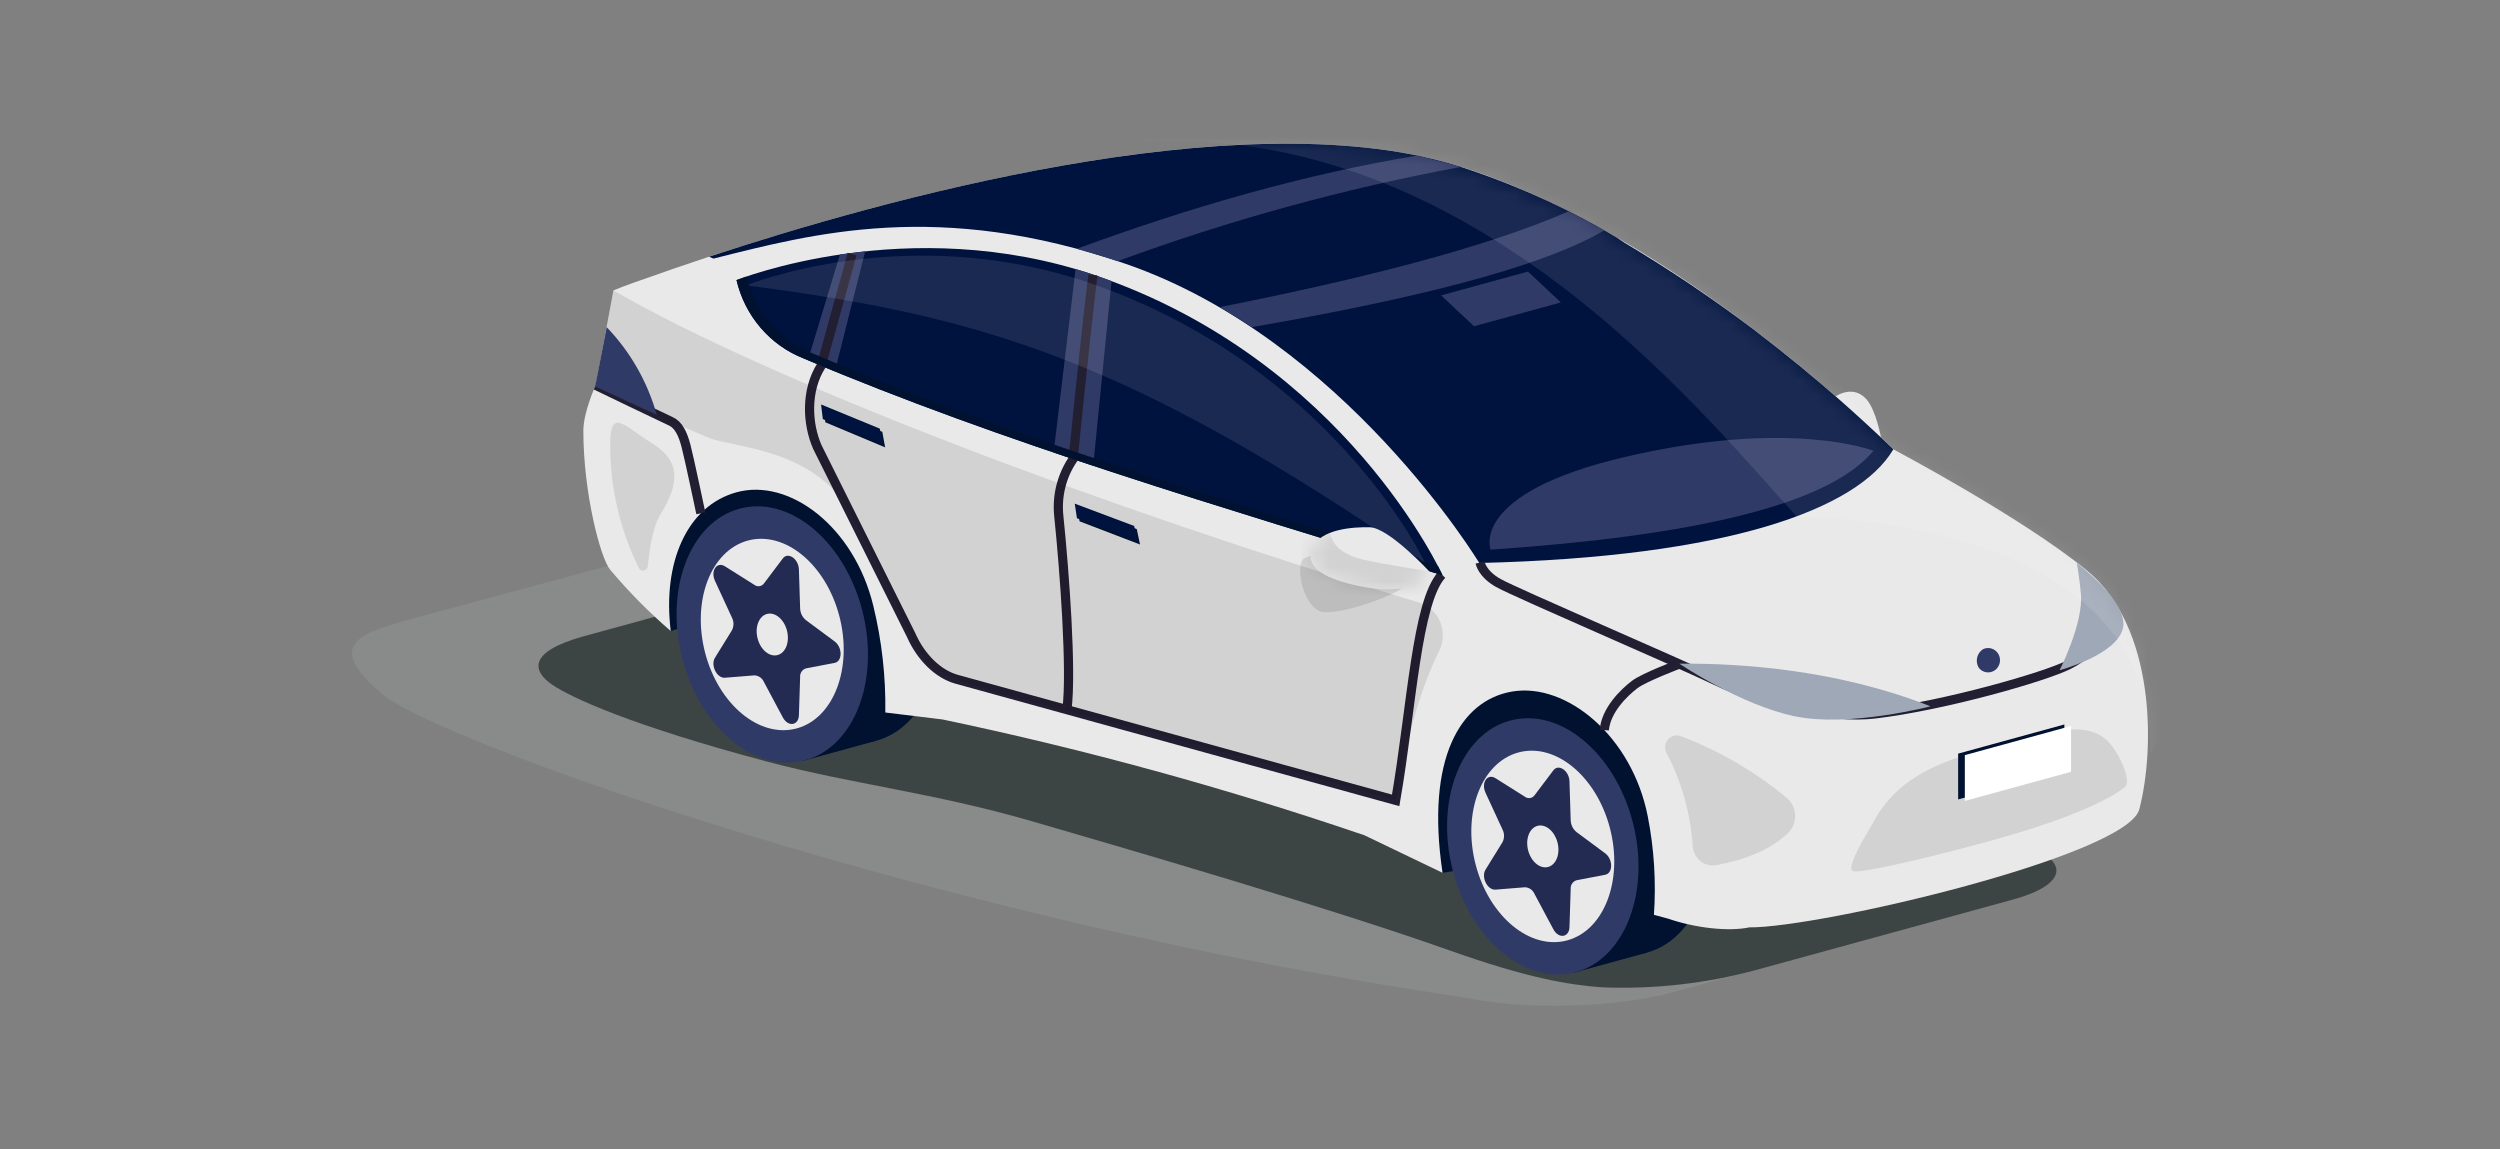 <svg width="174" height="80" viewBox="0 0 174 80" fill="none" xmlns="http://www.w3.org/2000/svg">
<rect x="0" y="0" width="174" height="80" fill="#808080" stroke="none"/>
<path opacity="0.1" d="M48.376 37.752C52.276 36.682 58.657 36.682 62.557 37.752L139.43 58.855C143.329 59.925 143.329 61.677 139.43 62.747L116.404 69.068C112.504 70.139 106.082 70.313 102.132 69.455C66.023 64.217 30.528 51.708 26.5 48.227C22.413 44.694 25.244 44.01 29.143 42.94L48.376 37.752Z" fill="#E5E7EA"/>
<path d="M56.979 39.798C61.026 38.688 67.648 38.688 71.695 39.798L140.093 58.572C144.139 59.683 144.139 61.501 140.093 62.612L122.215 67.513C118.723 68.457 115.113 68.863 111.505 68.718C109.153 68.552 106.236 68.049 100.838 66.131C92.494 63.166 77.81 58.895 71.842 57.165C64.919 55.158 59.253 54.565 53.425 53.017C43.976 50.507 39.708 48.541 38.411 47.642C37.113 46.743 36.622 45.384 40.669 44.273L56.979 39.798Z" fill="#3D4544"/>
<path d="M127.504 27.759L130.928 30.497C130.928 30.497 130.574 28.503 129.878 27.759C128.824 26.636 127.504 27.759 127.504 27.759Z" fill="#E9E9EA"/>
<path d="M64.967 41.083C66.231 45.918 64.456 50.605 61.002 51.553C57.548 52.501 53.723 49.351 52.459 44.517C51.194 39.682 52.969 34.995 56.423 34.047C59.877 33.098 63.703 36.251 64.967 41.083Z" fill="#001230"/>
<path d="M56.422 34.047L51.324 35.446L55.903 52.953L61.001 51.553L56.422 34.047Z" fill="#001230"/>
<path d="M118.596 55.831C119.86 60.665 118.085 65.353 114.631 66.301C111.177 67.25 107.352 64.099 106.087 59.265C104.823 54.431 106.598 49.743 110.052 48.795C113.506 47.846 117.332 50.997 118.596 55.831Z" fill="#001230"/>
<path d="M110.054 48.793L104.955 50.194L109.537 67.701L114.635 66.301L110.054 48.793Z" fill="#001230"/>
<path d="M46.685 43.925L55.659 41.021L94.535 53.158L100.402 60.751L113.135 58.631L111.881 47.558L52.622 30.821L43.658 36.916L46.685 43.925Z" fill="#001230"/>
<path d="M41.46 26.816L42.695 20.212C42.695 20.212 43.552 19.848 45.07 19.337C53.706 16.249 83.846 6.317 101.138 11.444C116.547 16.013 131.778 31.274 131.778 31.274C131.778 31.274 140.795 36.043 145.258 39.715C150.04 43.65 149.986 52.167 148.895 56.329C148.051 59.55 126.646 64.585 121.752 64.545C120.348 64.844 118.037 64.606 116.085 63.934L115.113 63.672C115.271 61.386 115.128 59.088 114.688 56.84C113.6 51.244 109.027 47.495 105.251 48.13C101.653 48.734 99.209 52.782 100.402 60.747L94.966 58.136C85.341 54.851 75.534 52.158 65.596 50.073L61.618 49.59C61.655 47.092 61.375 44.599 60.785 42.175C59.447 36.649 54.933 33.254 51.263 34.262C47.802 35.214 46.094 39.181 46.685 43.921C45.171 42.617 43.761 41.191 42.47 39.656C41.779 38.829 40.599 34.262 40.602 29.988C40.603 28.66 41.46 26.816 41.46 26.816Z" fill="#E9E9EA"/>
<path d="M78.371 18.372C65.364 13.869 56.566 16.266 49.661 17.998L49.351 17.868C61.184 13.961 86.051 6.972 101.138 11.445C105.099 12.684 108.909 14.383 112.493 16.511C112.689 16.64 112.885 16.77 113.081 16.902C116.191 18.754 119.2 20.779 122.095 22.966C124.407 24.729 126.411 26.403 127.987 27.782C129.26 28.903 130.489 30.032 131.671 31.17C131.74 31.238 131.776 31.275 131.776 31.275C129.311 35.459 120.222 38.776 102.957 39.184C102.958 39.185 93.567 23.634 78.371 18.372Z" fill="#00123E"/>
<path d="M100.401 40.043C85.098 35.325 69.74 30.804 55.945 24.952C54.79 24.501 53.759 23.769 52.943 22.818C52.127 21.867 51.55 20.727 51.261 19.496C51.261 19.496 63.181 14.71 76.237 19.165C93.674 25.113 100.4 40.044 100.4 40.044L100.401 40.043Z" fill="#00123E"/>
<path d="M60.004 42.445C61.268 47.279 59.493 51.967 56.039 52.915C52.585 53.863 48.76 50.712 47.496 45.878C46.231 41.044 48.007 36.356 51.46 35.408C54.914 34.459 58.739 37.61 60.004 42.445Z" fill="#303A66"/>
<path d="M55.458 50.696C58.037 49.988 59.362 46.488 58.418 42.879C57.474 39.27 54.618 36.918 52.039 37.626C49.461 38.334 48.135 41.833 49.079 45.443C50.023 49.052 52.879 51.404 55.458 50.696Z" fill="#E9E9EA"/>
<path d="M50.943 43.867L49.762 45.778C49.439 46.301 49.894 47.217 50.455 47.171L52.503 47.006C52.644 47.01 52.781 47.055 52.898 47.136C53.016 47.216 53.108 47.329 53.166 47.461L54.484 49.932C54.845 50.609 55.581 50.511 55.604 49.78L55.689 47.118C55.679 46.985 55.714 46.853 55.789 46.743C55.863 46.634 55.973 46.554 56.099 46.519L58.094 46.136C58.642 46.03 58.642 45.053 58.094 44.646L56.099 43.167C55.975 43.069 55.875 42.944 55.804 42.802C55.733 42.659 55.694 42.502 55.689 42.343L55.604 39.635C55.581 38.893 54.845 38.388 54.484 38.867L53.166 40.615C53.089 40.715 52.976 40.781 52.852 40.798C52.728 40.815 52.603 40.781 52.503 40.705L50.455 39.415C49.894 39.061 49.438 39.727 49.762 40.428L50.943 42.987C51.013 43.123 51.05 43.274 51.05 43.427C51.05 43.581 51.013 43.732 50.943 43.867Z" fill="#242B52"/>
<path d="M54.771 43.882C54.977 44.671 54.688 45.437 54.125 45.591C53.562 45.746 52.936 45.232 52.73 44.442C52.523 43.652 52.813 42.887 53.376 42.732C53.939 42.578 54.564 43.092 54.771 43.882Z" fill="#E9E9EA"/>
<path d="M113.633 57.193C114.897 62.027 113.122 66.715 109.668 67.663C106.214 68.611 102.389 65.46 101.124 60.626C99.86 55.792 101.635 51.104 105.089 50.156C108.543 49.208 112.369 52.358 113.633 57.193Z" fill="#303A66"/>
<path d="M112.049 57.628C112.993 61.237 111.668 64.737 109.089 65.447C106.51 66.156 103.654 63.803 102.709 60.193C101.764 56.583 103.09 53.084 105.669 52.374C108.248 51.665 111.105 54.02 112.049 57.628Z" fill="#E9E9EA"/>
<path d="M104.574 58.615L103.393 60.526C103.07 61.049 103.524 61.965 104.086 61.919L106.134 61.754C106.275 61.758 106.412 61.803 106.529 61.884C106.646 61.964 106.739 62.077 106.797 62.209L108.115 64.68C108.476 65.357 109.212 65.259 109.235 64.528L109.32 61.866C109.309 61.733 109.345 61.6 109.42 61.491C109.494 61.382 109.604 61.302 109.729 61.266L111.725 60.883C112.272 60.778 112.272 59.801 111.725 59.394L109.729 57.915C109.606 57.817 109.506 57.692 109.435 57.549C109.364 57.407 109.325 57.25 109.32 57.09L109.235 54.382C109.212 53.64 108.476 53.136 108.115 53.615L106.797 55.362C106.719 55.463 106.607 55.529 106.483 55.545C106.359 55.562 106.234 55.529 106.134 55.453L104.086 54.162C103.524 53.809 103.069 54.474 103.393 55.176L104.574 57.734C104.644 57.87 104.681 58.021 104.681 58.175C104.681 58.328 104.644 58.48 104.574 58.615Z" fill="#242B52"/>
<path d="M108.401 58.63C108.607 59.419 108.317 60.184 107.755 60.339C107.192 60.494 106.566 59.98 106.36 59.19C106.153 58.4 106.443 57.635 107.006 57.48C107.568 57.325 108.194 57.84 108.401 58.63Z" fill="#E9E9EA"/>
<path d="M74.946 17.315C75.875 17.588 76.615 17.796 77.788 18.178C85.566 15.316 93.564 13.121 101.697 11.615L98.649 10.826C90.82 12.122 82.961 14.377 74.946 17.315Z" fill="#303A66"/>
<path d="M109.175 14.71L111.659 16.036C107.013 18.741 97.908 20.89 87.128 22.77C86.504 22.338 85.755 21.89 84.894 21.375C94.859 19.398 103.392 17.234 109.175 14.71Z" fill="#303A66"/>
<path d="M130.393 31.378C127.187 35.22 117.593 37.319 103.741 38.255C103.741 38.255 102.23 34.349 113.083 31.808C124.654 29.098 130.393 31.378 130.393 31.378Z" fill="#303A66"/>
<path d="M77.364 19.566L76.087 32.421L73.331 31.496L74.861 18.725C75.675 18.969 76.504 19.24 77.365 19.565L77.364 19.566Z" fill="#303A66"/>
<path d="M58.105 25.852L56.23 25.07L58.46 17.715L60.215 17.493L58.105 25.852Z" fill="#303A66"/>
<path d="M76.07 19.137C75.554 23.248 74.686 31.954 74.686 31.954C73.894 33.113 73.541 34.528 73.694 35.934C74.093 39.806 74.604 46.746 74.256 49.394" stroke="#231F32" stroke-width="0.639" stroke-miterlimit="10"/>
<path d="M100.354 39.998C98.602 41.907 98.268 49.141 97.139 55.707L66.596 47.281C65.306 46.927 64.106 45.764 63.414 44.199L56.891 31.12C56.164 29.472 56.078 27.166 57.154 25.46L59.307 17.683" stroke="#231F32" stroke-width="0.639" stroke-miterlimit="10"/>
<path d="M103.017 39.166C103.017 39.166 103.146 39.939 104.286 40.577C105.552 41.284 116.585 46.016 119.347 47.339C122.816 49.001 127.442 50.054 130.508 49.689C135.319 49.116 142.338 47.11 144.017 46.25C145.85 45.311 147.773 43.175 146.879 42.21" stroke="#231F32" stroke-width="0.639" stroke-miterlimit="10"/>
<path d="M41.46 26.818C41.46 26.818 46.165 29.089 46.693 29.326C47.221 29.563 47.519 30.181 47.743 31.022C47.967 31.863 48.778 35.725 48.778 35.725" stroke="#231F32" stroke-width="0.639" stroke-miterlimit="10"/>
<path d="M116.886 46.214C116.886 46.214 114.423 47.147 113.779 47.639C112.987 48.242 111.775 49.448 111.659 50.814" stroke="#231F32" stroke-width="0.639" stroke-miterlimit="10"/>
<path opacity="0.1" d="M129.04 60.648C128.277 60.565 130.085 57.793 130.344 57.297C132.539 53.074 137.192 52.459 141.867 51.165C146.058 50.005 146.807 51.641 147.358 52.465C147.571 52.782 148.376 54.4 147.875 54.796C146.713 55.717 144.036 56.91 140.163 58.055C135.967 59.292 129.926 60.745 129.04 60.648Z" fill="black"/>
<path d="M143.348 46.647C143.348 46.647 145.025 43.352 144.83 41.323C144.709 40.041 144.547 39.186 144.547 39.186C144.547 39.186 148.112 41.873 147.767 43.673C147.403 45.572 143.348 46.647 143.348 46.647Z" fill="#9FA8B6"/>
<path d="M137.712 46.462C137.806 46.59 137.934 46.688 138.081 46.745C138.227 46.801 138.387 46.814 138.54 46.782C138.693 46.749 138.835 46.673 138.947 46.562C139.06 46.45 139.14 46.308 139.177 46.153C139.214 45.997 139.207 45.833 139.158 45.681C139.108 45.529 139.017 45.395 138.895 45.293C138.774 45.192 138.627 45.128 138.471 45.109C138.316 45.09 138.158 45.116 138.017 45.185C137.813 45.315 137.667 45.521 137.61 45.76C137.553 45.999 137.59 46.251 137.712 46.462Z" fill="#303A66"/>
<path opacity="0.1" d="M98.761 41.934C76.876 35.35 53.749 26.607 42.695 20.213L41.46 26.817C41.46 26.817 45.3 28.795 49.352 30.481C50.919 31.133 56.746 31.199 59.188 35.725C63.126 43.026 63.459 45.426 65.138 46.587C66.598 47.597 72.18 48.934 80.739 51.169C85.426 52.393 97.138 55.706 97.138 55.706C97.834 51.729 98.764 48.132 100.167 45.305C100.323 44.993 100.41 44.651 100.422 44.301C100.435 43.951 100.371 43.603 100.237 43.281C100.103 42.959 99.901 42.671 99.646 42.438C99.391 42.206 99.089 42.033 98.761 41.934Z" fill="black"/>
<path opacity="0.1" d="M115.981 52.392C117.039 54.4 117.663 56.617 117.811 58.893C117.824 59.096 117.879 59.294 117.973 59.473C118.066 59.653 118.196 59.81 118.353 59.935C118.51 60.059 118.691 60.148 118.884 60.196C119.077 60.244 119.277 60.249 119.472 60.212C121.472 59.837 123.187 59.168 124.422 58.007C124.59 57.849 124.724 57.655 124.813 57.44C124.903 57.224 124.946 56.991 124.94 56.757C124.934 56.523 124.88 56.292 124.78 56.082C124.68 55.871 124.537 55.685 124.361 55.535C122.147 53.7 119.656 52.248 116.985 51.236C116.832 51.176 116.665 51.166 116.506 51.206C116.346 51.245 116.203 51.334 116.094 51.459C115.985 51.585 115.916 51.741 115.896 51.908C115.876 52.074 115.905 52.243 115.981 52.392Z" fill="black"/>
<path opacity="0.1" d="M46.009 35.726C47.253 33.726 47.398 32.111 45.478 30.919C43.557 29.727 42.539 28.399 42.476 30.64C42.415 33.727 43.099 36.782 44.465 39.533C44.497 39.597 44.548 39.648 44.61 39.68C44.672 39.712 44.742 39.722 44.81 39.71C44.879 39.699 44.941 39.665 44.99 39.614C45.038 39.563 45.069 39.498 45.079 39.427C45.188 38.62 45.324 36.827 46.009 35.726Z" fill="black"/>
<path d="M42.225 22.77C43.867 24.476 45.066 26.576 45.713 28.878L41.425 26.896L42.225 22.77Z" fill="#303A66"/>
<path d="M116.887 46.193C121.326 46.151 127.998 46.645 134.36 49.16C134.36 49.16 128.718 50.634 124.942 49.86C121.166 49.086 116.887 46.193 116.887 46.193Z" fill="#9FA8B6"/>
<path d="M108.636 21.048L102.594 22.706L100.301 20.56L106.343 18.901L108.636 21.048Z" fill="#303A66"/>
<path d="M79.119 36.825L74.983 35.268L75.138 36.284L79.345 37.897L79.119 36.825Z" fill="#001230"/>
<path d="M78.938 36.608L74.802 35.053L74.956 36.069L79.163 37.682L78.938 36.608Z" fill="#00123E"/>
<path d="M61.409 30.056L57.32 28.373L57.445 29.393L61.604 31.137L61.409 30.056Z" fill="#001230"/>
<path d="M61.234 29.833L57.145 28.15L57.27 29.17L61.429 30.913L61.234 29.833Z" fill="#00123E"/>
<mask id="mask0_3003_11080" style="mask-type:luminance" maskUnits="userSpaceOnUse" x="40" y="10" width="110" height="56">
<path d="M41.46 26.816L42.695 20.212C42.695 20.212 43.552 19.848 45.07 19.337C53.706 16.249 83.846 6.317 101.138 11.444C116.547 16.013 131.778 31.274 131.778 31.274C131.778 31.274 140.795 36.043 145.258 39.715C150.04 43.65 149.986 52.69 148.895 56.853C148.051 60.074 126.646 65.108 121.752 65.069C119.817 65.428 117.853 65.596 115.887 65.569L115.113 63.672C115.271 61.386 115.128 59.088 114.688 56.84C113.6 51.244 109.027 47.495 105.251 48.13C101.653 48.734 99.209 52.782 100.402 60.747L94.966 58.136C85.341 54.851 75.534 52.158 65.596 50.073L61.618 49.59C61.655 47.092 61.375 44.599 60.785 42.175C59.447 36.649 54.933 33.254 51.263 34.262C47.802 35.214 46.094 39.181 46.685 43.921C45.171 42.617 43.761 41.191 42.47 39.656C41.779 38.829 40.599 34.262 40.602 29.988C40.603 28.66 41.46 26.816 41.46 26.816Z" fill="white"/>
</mask>
<g mask="url(#mask0_3003_11080)">
<path opacity="0.1" d="M149.64 52.526C150.059 39.545 134.939 36.164 125.061 35.962C118.378 28.655 101.697 7.608 77.98 10.001L65.812 8.339L79.39 6.781L107.38 10.827L154.34 44.703L149.64 52.526Z" fill="white"/>
</g>
<path opacity="0.1" d="M99.197 39.185C78.505 24.935 68.334 22.005 51.94 19.86C51.94 19.86 63.138 15.29 75.974 19.741C92.791 25.574 99.197 39.184 99.197 39.184V39.185Z" fill="white"/>
<path d="M51.959 19.244C52.256 20.459 52.835 21.583 53.647 22.52C54.458 23.457 55.479 24.179 56.622 24.625C70.12 30.351 85.113 34.801 100.09 39.412C100.3 39.817 100.401 40.043 100.401 40.043C85.098 35.324 69.74 30.803 55.945 24.951C54.79 24.501 53.759 23.768 52.943 22.817C52.127 21.867 51.55 20.726 51.261 19.495C51.261 19.495 51.506 19.398 51.959 19.244Z" fill="#001230"/>
<path opacity="0.1" d="M98.017 40.261C98.017 40.261 98.389 40.36 97.454 41.009C96.436 41.715 92.803 42.921 91.868 42.539C90.558 42.004 90.135 39.072 90.806 38.842C92.489 38.266 93.081 37.711 93.645 37.745C94.209 37.779 98.017 40.261 98.017 40.261Z" fill="black"/>
<path d="M99.499 39.793C99.499 39.793 96.66 36.723 95.33 36.697C94.295 36.676 91.88 36.775 91.32 38.179C90.76 39.583 92.451 40.339 94.597 40.79C96.743 41.242 98.211 40.898 98.731 40.611C99.058 40.419 99.324 40.135 99.499 39.793Z" fill="#E9E9EA"/>
<mask id="mask1_3003_11080" style="mask-type:luminance" maskUnits="userSpaceOnUse" x="91" y="36" width="9" height="6">
<path d="M99.498 39.794C99.498 39.794 96.659 36.723 95.329 36.697C94.294 36.677 91.879 36.776 91.319 38.179C90.759 39.584 92.45 40.339 94.596 40.791C96.742 41.242 98.21 40.898 98.731 40.611C99.057 40.419 99.323 40.135 99.498 39.794Z" fill="white"/>
</mask>
<g mask="url(#mask1_3003_11080)">
<path opacity="0.1" d="M92.566 36.813C92.566 36.813 92.38 38.336 94.784 38.926C96.032 39.233 99.989 39.855 99.989 39.855L99.026 41.645L91.072 41.8L90.041 38.292L91.495 36.28L92.563 36.813H92.566Z" fill="black"/>
</g>
<path d="M143.68 53.61L136.287 55.64V52.452L143.68 50.422V53.61Z" fill="#001230"/>
<path d="M144.145 53.716L136.752 55.745V52.557L144.145 50.528V53.716Z" fill="white"/>
</svg>
